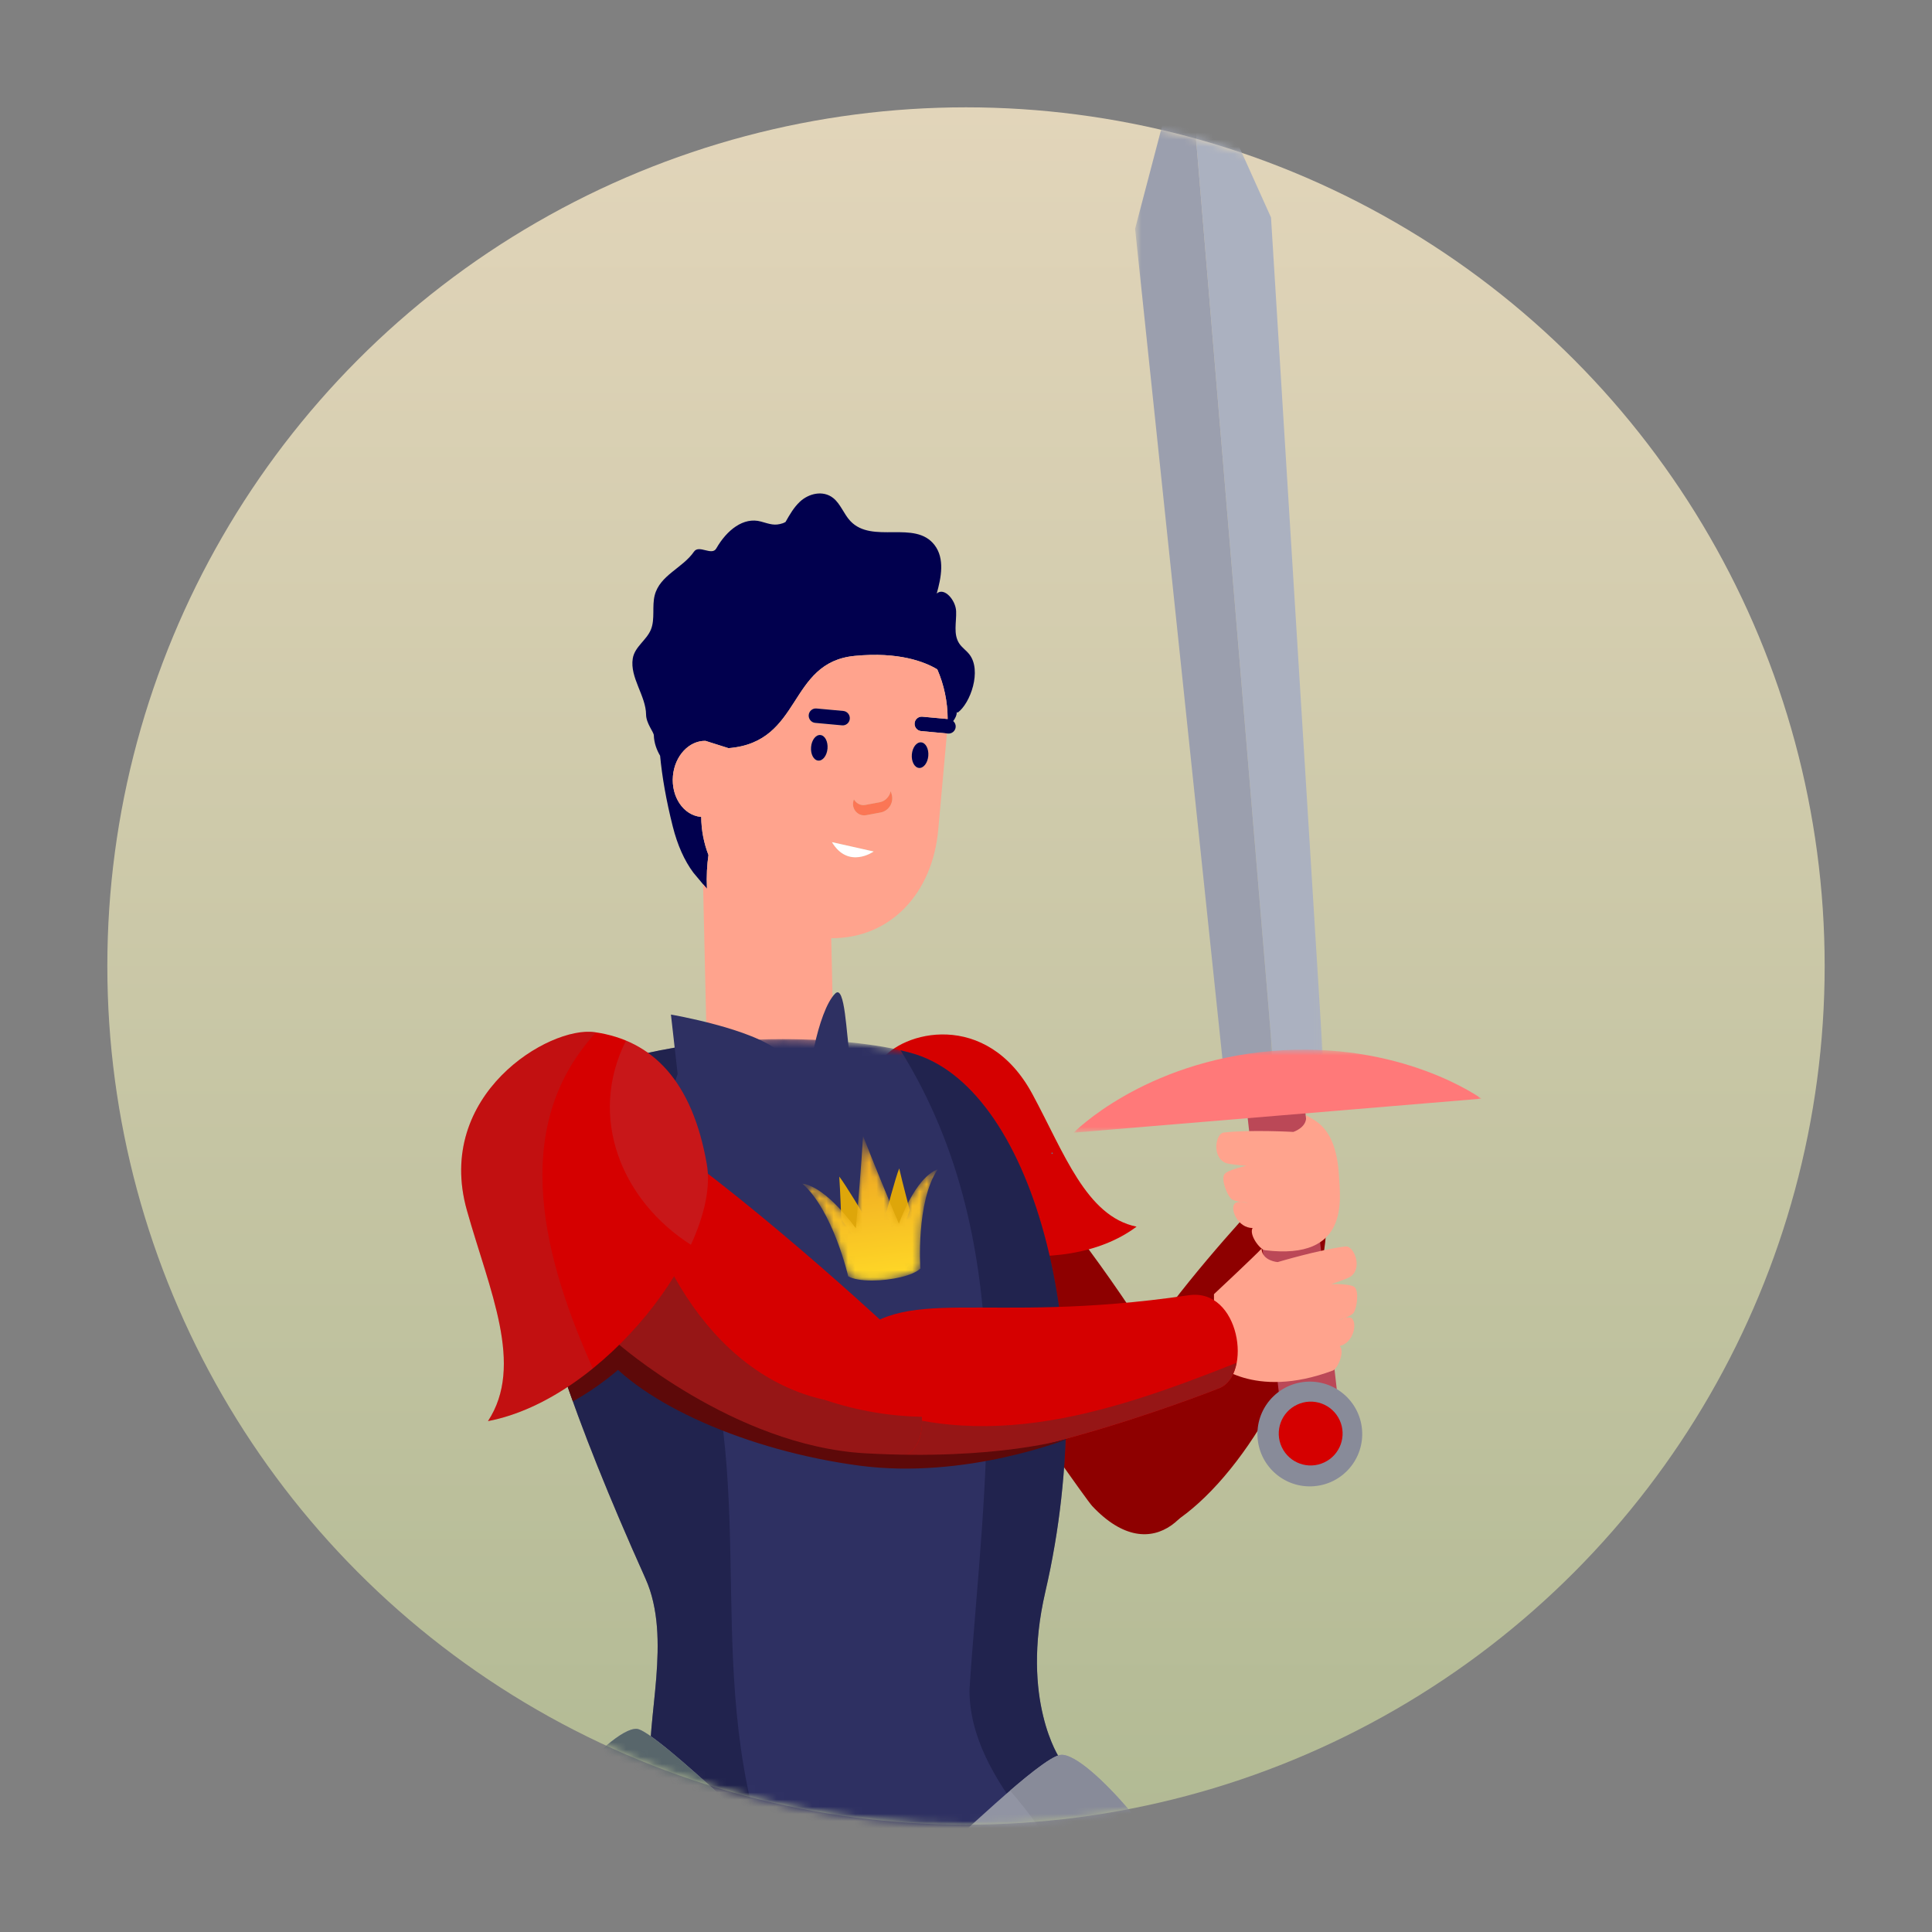 <svg width="270" height="270" viewBox="0 0 270 270" fill="none" xmlns="http://www.w3.org/2000/svg">
<rect x="0" y="0" width="270" height="270" fill="#808080" stroke="none"/>
<circle cx="135" cy="135" r="120" fill="url(#paint0_linear)"/>
<mask id="mask0" mask-type="alpha" maskUnits="userSpaceOnUse" x="15" y="15" width="240" height="240">
<circle cx="135" cy="135" r="120" fill="url(#paint1_linear)"/>
</mask>
<g mask="url(#mask0)">
<path fill-rule="evenodd" clip-rule="evenodd" d="M135.467 91.444C135.037 90.895 134.438 90.508 134.054 89.926C133.194 88.622 133.684 86.947 133.62 85.412C133.556 83.877 131.963 82.007 130.91 82.947C131.527 80.741 132.062 78.074 130.608 76.175C127.873 72.601 121.9 76.074 118.837 72.814C117.921 71.841 117.471 70.416 116.438 69.598C115.009 68.466 113.007 68.968 111.777 70.124C110.945 70.907 110.356 71.922 109.778 72.946C109.652 73.01 109.532 73.083 109.389 73.128C108.239 73.504 107.644 73.25 106.357 72.891C103.915 72.205 101.564 74.085 100.101 76.648C99.486 77.727 97.688 76.078 96.988 77.093C95.395 79.398 92.216 80.377 91.495 83.193C91.104 84.722 91.555 86.501 90.98 87.947C90.369 89.482 88.7 90.364 88.429 92.031C88.001 94.683 90.27 97.245 90.29 99.865C90.301 101.098 91.361 102.3 91.375 102.761C91.406 103.848 91.788 104.825 92.251 105.618C92.528 108.548 93.094 111.828 94.025 115.52C94.674 118.096 95.643 120.271 96.901 121.957C96.907 121.965 97.697 122.909 98.254 123.575C98.558 123.934 98.798 124.215 98.798 124.209C98.715 122.379 98.814 120.817 99.008 119.495C98.364 117.819 98.008 116.024 97.998 114.161C97.975 114.158 97.951 114.161 97.926 114.158C95.519 113.925 93.78 111.359 94.044 108.428C94.298 105.62 96.298 103.501 98.583 103.536L101.81 104.556C112.182 103.73 110.017 92.572 119.448 91.661C125.619 91.064 129.226 92.487 130.99 93.547C131.918 95.681 132.432 98.03 132.436 100.482L128.897 100.158C128.35 100.106 127.864 100.52 127.817 101.071C127.769 101.625 128.178 102.119 128.726 102.168L132.335 102.503L132.477 102.515C133.025 102.567 133.512 102.156 133.558 101.6C133.587 101.272 133.442 100.976 133.213 100.77C133.486 100.402 133.725 99.958 133.705 99.497C133.744 99.534 133.779 99.571 133.816 99.606C135.632 98.303 137.235 93.69 135.467 91.444Z" fill="#01004E"/>
<path fill-rule="evenodd" clip-rule="evenodd" d="M128.735 103.745C128.099 103.687 127.516 104.439 127.433 105.426C127.349 106.414 127.795 107.261 128.431 107.321C129.065 107.381 129.648 106.626 129.733 105.639C129.815 104.649 129.371 103.802 128.735 103.745ZM124.591 110.923L124.477 110.574C124.304 111.328 123.74 111.967 122.921 112.12L120.924 112.489C120.236 112.618 119.653 112.252 119.335 111.715L119.277 111.903C118.936 113.035 119.905 114.134 121.056 113.921L123.054 113.549C124.25 113.33 124.973 112.093 124.591 110.923ZM122.097 119.001L116.265 117.691C118.56 121.507 122.097 119.001 122.097 119.001ZM117.68 101.371C118.228 101.42 118.713 101.009 118.761 100.456C118.808 99.902 118.399 99.406 117.852 99.357L114.102 99.012C113.553 98.962 113.067 99.373 113.02 99.925C112.972 100.481 113.381 100.974 113.929 101.026L117.68 101.371ZM115.648 104.614C115.73 103.627 115.284 102.778 114.65 102.72C114.013 102.662 113.431 103.416 113.346 104.402C113.261 105.389 113.71 106.238 114.344 106.296C114.978 106.356 115.563 105.602 115.648 104.614ZM128.727 102.168L132.336 102.501L131.121 115.956C130.317 124.87 124.438 131.152 116.164 131.117L116.552 148.136C116.59 149.828 115.172 146.872 113.547 146.901L101.542 147.843C99.916 147.87 98.858 150.111 98.821 148.421L98.255 123.575C98.559 123.932 98.798 124.215 98.798 124.209C98.716 122.379 98.815 120.817 99.009 119.495C98.365 117.817 98.007 116.024 97.999 114.161C97.974 114.159 97.951 114.161 97.924 114.159C95.518 113.925 93.78 111.359 94.045 108.428C94.299 105.62 96.299 103.501 98.581 103.534L101.81 104.556C112.183 103.73 110.016 92.572 119.449 91.661C125.619 91.064 129.224 92.488 130.991 93.545C131.918 95.681 132.433 98.028 132.437 100.483L128.898 100.158C128.351 100.107 127.865 100.518 127.818 101.071C127.77 101.625 128.179 102.119 128.727 102.168Z" fill="#FFA38D"/>
<path fill-rule="evenodd" clip-rule="evenodd" d="M118.761 100.456C118.809 99.9 118.4 99.407 117.852 99.357L114.101 99.012C113.553 98.96 113.066 99.374 113.018 99.925C112.973 100.481 113.382 100.975 113.929 101.024L117.681 101.369C118.228 101.421 118.714 101.01 118.761 100.456Z" fill="#01004E"/>
<path fill-rule="evenodd" clip-rule="evenodd" d="M127.432 105.427C127.348 106.415 127.794 107.262 128.43 107.321C129.064 107.379 129.647 106.625 129.732 105.64C129.816 104.65 129.37 103.803 128.734 103.745C128.1 103.686 127.517 104.437 127.432 105.427Z" fill="#01004E"/>
<path fill-rule="evenodd" clip-rule="evenodd" d="M114.649 102.72C114.013 102.662 113.43 103.416 113.347 104.401C113.263 105.389 113.709 106.238 114.345 106.296C114.979 106.356 115.562 105.604 115.647 104.614C115.729 103.627 115.285 102.778 114.649 102.72Z" fill="#01004E"/>
<path fill-rule="evenodd" clip-rule="evenodd" d="M124.477 110.573C124.303 111.328 123.739 111.968 122.921 112.119L120.924 112.491C120.236 112.617 119.653 112.251 119.335 111.716L119.277 111.904C118.936 113.034 119.905 114.135 121.056 113.92L123.053 113.548C124.25 113.329 124.973 112.092 124.59 110.923L124.477 110.573Z" fill="#FB7655"/>
<path fill-rule="evenodd" clip-rule="evenodd" d="M122.097 119L116.265 117.691C118.561 121.506 122.097 119 122.097 119Z" fill="white"/>
<path fill-rule="evenodd" clip-rule="evenodd" d="M164.089 212.717C173.202 206.815 183.936 189.871 185.353 171.962C185.533 169.681 178.918 164.601 178.137 165.508C177.358 166.4 148.354 196.205 154.384 204.576C158.377 210.11 162.513 213.738 164.089 212.717Z" fill="#8E0000"/>
<path fill-rule="evenodd" clip-rule="evenodd" d="M129.357 151.08C141.841 156.813 168.823 196.422 168.507 203.392C168.169 210.821 161.304 219.679 152.643 210.48C151.189 208.937 121.222 165.729 119.633 161.841C118.028 157.955 129.357 151.08 129.357 151.08Z" fill="#8E0000"/>
<path fill-rule="evenodd" clip-rule="evenodd" d="M187.097 196.638L179.055 197.557L173.938 152.484L181.984 151.569L187.097 196.638Z" fill="#BB4857"/>
<mask id="mask1" mask-type="alpha" maskUnits="userSpaceOnUse" x="165" y="4" width="20" height="146">
<path d="M165.89 4.328H184.962V149.714H165.89V4.328Z" fill="white"/>
</mask>
<g mask="url(#mask1)">
<path fill-rule="evenodd" clip-rule="evenodd" d="M184.962 149.136L177.626 30.392L165.89 4.327L178.023 149.714L184.962 149.136Z" fill="#ABB1C0"/>
</g>
<mask id="mask2" mask-type="alpha" maskUnits="userSpaceOnUse" x="158" y="4" width="21" height="147">
<path d="M158.632 4.328H178.022V150.287H158.632V4.328Z" fill="white"/>
</mask>
<g mask="url(#mask2)">
<path fill-rule="evenodd" clip-rule="evenodd" d="M171.081 150.287L158.632 31.973L165.889 4.328L178.022 149.715L171.081 150.287Z" fill="#9B9FAE"/>
</g>
<mask id="mask3" mask-type="alpha" maskUnits="userSpaceOnUse" x="150" y="146" width="58" height="13">
<path d="M150.047 146.69H207.032V158.292H150.047V146.69Z" fill="white"/>
</mask>
<g mask="url(#mask3)">
<path fill-rule="evenodd" clip-rule="evenodd" d="M177.785 146.876C195.87 145.37 207.034 153.542 207.034 153.542L150.047 158.292C150.047 158.292 159.702 148.388 177.785 146.876Z" fill="#FF7979"/>
</g>
<path fill-rule="evenodd" clip-rule="evenodd" d="M175.753 201.012C176.092 205.045 179.631 208.038 183.659 207.697C187.69 207.367 190.683 203.826 190.347 199.797C190.01 195.771 186.469 192.771 182.441 193.108C178.412 193.443 175.419 196.975 175.753 201.012Z" fill="#888B99"/>
<path fill-rule="evenodd" clip-rule="evenodd" d="M179.127 202.232C180.176 204.468 182.829 205.428 185.06 204.377C187.293 203.336 188.254 200.673 187.21 198.448C186.165 196.215 183.51 195.254 181.277 196.303C179.044 197.345 178.085 200.005 179.127 202.232Z" fill="#D50000"/>
<path fill-rule="evenodd" clip-rule="evenodd" d="M176.304 174.503C175.335 175.548 169.654 180.861 169.654 180.861L169.681 190.397C169.681 190.397 175.089 195.715 186.268 191.534C186.954 191.275 187.966 188.875 187.233 188.113C189.222 187.629 189.707 184.836 188.887 184.218C188.42 183.859 187.011 184.545 187.011 184.545C187.011 184.545 188.904 183.954 189.205 183.417C189.631 182.694 189.935 180.564 189.34 179.913C188.85 179.372 186.043 179.452 186.043 179.452C186.043 179.452 188.305 178.731 188.784 178.374C190.478 177.122 189.174 174.063 188.053 174.189C184.355 174.643 178.554 176.38 178.554 176.38C178.554 176.38 176.378 176.217 176.304 174.503Z" fill="#FFA38D"/>
<path fill-rule="evenodd" clip-rule="evenodd" d="M182.5 155.837C183.687 156.624 186.745 157.407 187.125 164.367C187.303 167.635 188.629 176.174 176.785 174.721C176.056 174.632 174.517 172.534 175.05 171.618C173.003 171.614 171.879 169.015 172.532 168.22C172.904 167.759 174.43 168.1 174.43 168.1C174.43 168.1 172.455 167.968 172.036 167.516C171.453 166.906 170.66 164.906 171.088 164.14C171.437 163.499 174.187 162.925 174.187 162.925C174.187 162.925 171.821 162.745 171.267 162.512C169.328 161.688 169.881 158.411 171.003 158.275C174.703 157.851 180.75 158.186 180.75 158.186C180.75 158.186 182.826 157.521 182.5 155.837Z" fill="#FFA38D"/>
<path fill-rule="evenodd" clip-rule="evenodd" d="M123.039 148.338C125.963 144.097 137.876 141.037 144.272 152.887C148.731 161.145 151.807 169.995 158.839 171.428C148.373 179.252 128.805 174.866 123.634 167.212C118.381 159.44 119.284 153.792 123.039 148.338Z" fill="#D50000"/>
<path fill-rule="evenodd" clip-rule="evenodd" d="M91.718 246.342L88.943 263.989L143.961 266.49L143.687 249.819L91.718 246.342Z" fill="#7A3339"/>
<mask id="mask4" mask-type="alpha" maskUnits="userSpaceOnUse" x="73" y="145" width="76" height="127">
<path d="M81.088 150.402C69.085 156.504 69.86 175.335 90.203 220.606C93.963 228.973 90.23 240.306 90.899 247.776C109.802 257.852 118.435 266.115 126.039 271.53C140.379 261.428 148.109 245.752 148.109 245.752C148.109 245.752 142.566 237.625 146.085 222.465C154.187 187.532 144.504 152.662 128.006 147.363C123.996 146.078 117.038 145.22 109.376 145.22C99.514 145.22 88.484 146.642 81.088 150.402Z" fill="white"/>
</mask>
<g mask="url(#mask4)">
<path fill-rule="evenodd" clip-rule="evenodd" d="M81.088 150.402C69.085 156.504 69.86 175.335 90.203 220.606C93.963 228.973 90.23 240.306 90.899 247.776C109.802 257.852 118.435 266.115 126.039 271.53C140.379 261.428 148.109 245.752 148.109 245.752C148.109 245.752 142.566 237.625 146.085 222.465C154.187 187.532 144.504 152.662 128.006 147.363C123.996 146.078 117.038 145.22 109.376 145.22C99.514 145.22 88.484 146.642 81.088 150.402Z" fill="#2E3062"/>
</g>
<path fill-rule="evenodd" clip-rule="evenodd" d="M135.484 236.134C135.484 242.761 138.959 248.523 143.059 253.979C146.373 249.246 148.108 245.75 148.108 245.75C148.108 245.75 142.568 237.625 146.086 222.466C154.186 187.532 144.506 152.662 128.005 147.363C127.367 147.159 126.638 146.969 125.857 146.787C143.037 174.379 137.42 207.1 135.484 236.134Z" fill="#21234E"/>
<path fill-rule="evenodd" clip-rule="evenodd" d="M96.377 146.091C90.696 146.886 85.302 148.264 81.089 150.402C69.087 156.503 69.861 175.333 90.204 220.605C93.964 228.973 90.229 240.305 90.9 247.777C96.988 251.02 102.002 254.076 106.266 256.912C98.104 229.891 106.909 204.58 95.265 177.403C91.786 166.966 91.311 156.53 96.377 146.091Z" fill="#21234E"/>
<path fill-rule="evenodd" clip-rule="evenodd" d="M93.216 169.29C93.671 171.996 94.365 174.7 95.266 177.404C95.6 178.185 95.915 178.966 96.216 179.745C92.142 186.383 86.758 192.122 80.061 195.848C75.768 183.901 73.607 174.725 73.289 167.748C79.929 167.515 86.424 167.957 93.216 169.29Z" fill="#5D0909"/>
<path fill-rule="evenodd" clip-rule="evenodd" d="M147.025 161.07C146.899 161.083 146.918 161.277 147.044 161.265C147.17 161.256 147.153 161.058 147.025 161.07Z" fill="#6E7286"/>
<path fill-rule="evenodd" clip-rule="evenodd" d="M118.446 187.816C126.17 179.03 136.919 185.324 166.12 181.013C173.278 179.957 175.053 192.111 170.402 194.001C168.911 194.61 134.45 208.03 122.125 203.688C113.961 200.816 116.933 189.533 118.446 187.816Z" fill="#D50000"/>
<path fill-rule="evenodd" clip-rule="evenodd" d="M116.671 194.463C116.558 198.099 117.698 202.13 122.125 203.687C134.448 208.03 168.911 194.61 170.403 194.001C171.716 193.468 172.499 192.102 172.813 190.458C154.349 197.802 135.65 203.95 116.671 194.463Z" fill="#961616"/>
<path fill-rule="evenodd" clip-rule="evenodd" d="M74.376 176.718C78.287 180.552 96.316 203.502 123.061 204.142C134.549 204.419 125.672 186.969 124.145 185.506C122.617 184.041 99.004 162.3 85.46 154.809C81.778 152.77 74.376 176.718 74.376 176.718Z" fill="#D50000"/>
<path fill-rule="evenodd" clip-rule="evenodd" d="M87.276 155.865C86.654 155.489 86.045 155.134 85.46 154.808C81.777 152.771 74.377 176.718 74.377 176.718C78.285 180.553 96.316 203.502 123.061 204.143C127.711 204.256 129.023 201.461 128.837 198.001C124.433 197.916 119.909 197.191 115.233 195.631C99.035 192.033 89.257 174.039 87.276 155.865Z" fill="#961616"/>
<path fill-rule="evenodd" clip-rule="evenodd" d="M149.343 201.036C149.343 201.036 135.004 206.814 120.076 204.823C104.582 202.757 89.604 196.214 83.923 188.812C84.613 186.92 86.162 187.608 86.162 187.608C86.162 187.608 102.516 202.069 120.937 203.102C139.358 204.135 149.343 201.036 149.343 201.036Z" fill="#5D0909"/>
<path fill-rule="evenodd" clip-rule="evenodd" d="M83.085 144.245C76.74 143.352 60.711 153 65.244 169.124C68.397 180.352 73.317 190.797 68.194 198.604C84.496 195.497 100.76 174.103 98.779 162.722C96.771 151.157 91.243 145.391 83.085 144.245Z" fill="#D50000"/>
<path opacity="0.16" fill-rule="evenodd" clip-rule="evenodd" d="M83.301 144.283C83.226 144.273 83.156 144.252 83.086 144.244C76.739 143.353 60.712 153.001 65.243 169.123C68.397 180.351 73.318 190.798 68.195 198.605C73.267 197.636 78.332 194.899 82.848 191.244C76.289 176.591 70.794 157.798 83.301 144.283Z" fill="#58666B"/>
<path opacity="0.166" fill-rule="evenodd" clip-rule="evenodd" d="M96.558 173.964C98.447 169.847 99.333 165.897 98.779 162.723C97.16 153.38 93.232 147.829 87.483 145.434C82.097 156.109 86.851 167.777 96.558 173.964Z" fill="#888B99"/>
<path fill-rule="evenodd" clip-rule="evenodd" d="M88.997 241.611C85.111 241.344 72.445 256.754 73.298 259.782C75.019 265.91 105.282 280.172 107.245 277.179C109.207 274.186 113.866 262.567 112.312 261.594C110.755 260.623 91.749 241.797 88.997 241.611Z" fill="#9194A3"/>
<path fill-rule="evenodd" clip-rule="evenodd" d="M105.643 255.519C99.381 249.673 90.781 241.734 88.996 241.612C85.11 241.346 72.446 256.755 73.3 259.781C73.405 260.155 73.62 260.558 73.924 260.986C70.461 263.461 66.4 270.299 67.757 272.263C67.78 272.296 67.819 272.338 67.844 272.373C64.503 273.895 61.132 282.359 63.532 284.51C66.91 287.545 74.345 291.073 80.689 293.108C80.993 293.209 81.284 293.286 81.584 293.379C84.617 278.595 96.049 267.08 106.037 255.887C105.905 255.761 105.777 255.646 105.643 255.519Z" fill="#58666B"/>
<path fill-rule="evenodd" clip-rule="evenodd" d="M148.282 245.238C152.17 244.976 164.834 260.379 163.98 263.414C162.264 269.541 139.545 280.092 137.581 277.098C135.62 274.109 129.319 260.352 130.875 259.379C132.43 258.408 145.532 245.428 148.282 245.238Z" fill="#9194A3"/>
<path fill-rule="evenodd" clip-rule="evenodd" d="M166.371 280.144C167.218 279.314 167.952 278.477 168.511 277.663C169.896 275.653 165.621 268.54 162.111 266.212C163.072 265.223 163.739 264.274 163.979 263.413C164.832 260.38 152.17 244.977 148.282 245.24C147.152 245.318 144.27 247.562 141.168 250.233C152.393 263.326 158.382 279.81 162.254 296.535C164.842 295.105 167.423 293.327 169.501 291.461C171.616 289.567 169.251 282.778 166.371 280.144Z" fill="#888B99"/>
<path fill-rule="evenodd" clip-rule="evenodd" d="M94.7 150.059L93.764 141.787C93.764 141.787 105.317 143.764 108.911 147.002C112.506 150.237 111.839 154.108 111.839 154.108L94.7 150.059Z" fill="#2E3062"/>
<path fill-rule="evenodd" clip-rule="evenodd" d="M116.718 138.85C114.28 141.282 112.512 151.427 113.198 153.396C113.885 155.369 119.228 149.805 118.749 147.306C118.271 144.81 118.116 137.454 116.718 138.85Z" fill="#2E3062"/>
<path fill-rule="evenodd" clip-rule="evenodd" d="M127.138 169.107C127.138 169.107 126.078 165.118 125.668 163.293C125.158 164.491 123.842 169.526 123.828 169.541C124.43 170.767 125.042 171.994 125.664 173.228C126.167 171.838 126.661 170.465 127.138 169.107Z" fill="#DEA60A"/>
<path fill-rule="evenodd" clip-rule="evenodd" d="M117.566 170.377C117.566 170.377 117.424 166.288 117.287 164.428C118.132 165.491 120.886 170.095 120.9 170.101C120.677 171.42 120.445 172.738 120.202 174.062C119.303 172.822 118.426 171.596 117.566 170.377Z" fill="#DEA60A"/>
<mask id="mask5" mask-type="alpha" maskUnits="userSpaceOnUse" x="112" y="158" width="20" height="21">
<path d="M120.617 158.759C120.346 163.025 120.008 167.313 119.602 171.641C119.577 171.647 115.581 165.895 112.13 165.416C116.398 169.137 118.546 178.357 118.531 178.36C119.209 178.76 120.403 178.946 121.747 178.955H121.955C124.538 178.938 127.594 178.289 128.625 177.278C128.609 177.31 127.987 167.906 131.05 163.421C127.833 164.593 125.645 171.003 125.622 171.006C123.873 166.902 122.205 162.824 120.617 158.759Z" fill="white"/>
</mask>
<g mask="url(#mask5)">
<path fill-rule="evenodd" clip-rule="evenodd" d="M120.617 158.759C120.346 163.025 120.008 167.313 119.602 171.641C119.577 171.647 115.581 165.895 112.13 165.416C116.398 169.137 118.546 178.357 118.531 178.36C119.209 178.76 120.403 178.946 121.747 178.955H121.955C124.538 178.938 127.594 178.289 128.625 177.278C128.609 177.31 127.987 167.906 131.05 163.421C127.833 164.593 125.645 171.003 125.622 171.006C123.873 166.902 122.205 162.824 120.617 158.759Z" fill="url(#paint2_linear)"/>
</g>
</g>
<defs>
<linearGradient id="paint0_linear" x1="135" y1="15" x2="135" y2="255" gradientUnits="userSpaceOnUse">
<stop stop-color="#E2D5BA"/>
<stop offset="1" stop-color="#B2BA94"/>
</linearGradient>
<linearGradient id="paint1_linear" x1="135" y1="15" x2="135" y2="255" gradientUnits="userSpaceOnUse">
<stop stop-color="#E2BABA"/>
<stop offset="1" stop-color="#BA9494"/>
</linearGradient>
<linearGradient id="paint2_linear" x1="123.211" y1="178.893" x2="120.642" y2="158.766" gradientUnits="userSpaceOnUse">
<stop stop-color="#FFD826"/>
<stop offset="1" stop-color="#EB9E23"/>
</linearGradient>
</defs>
</svg>
